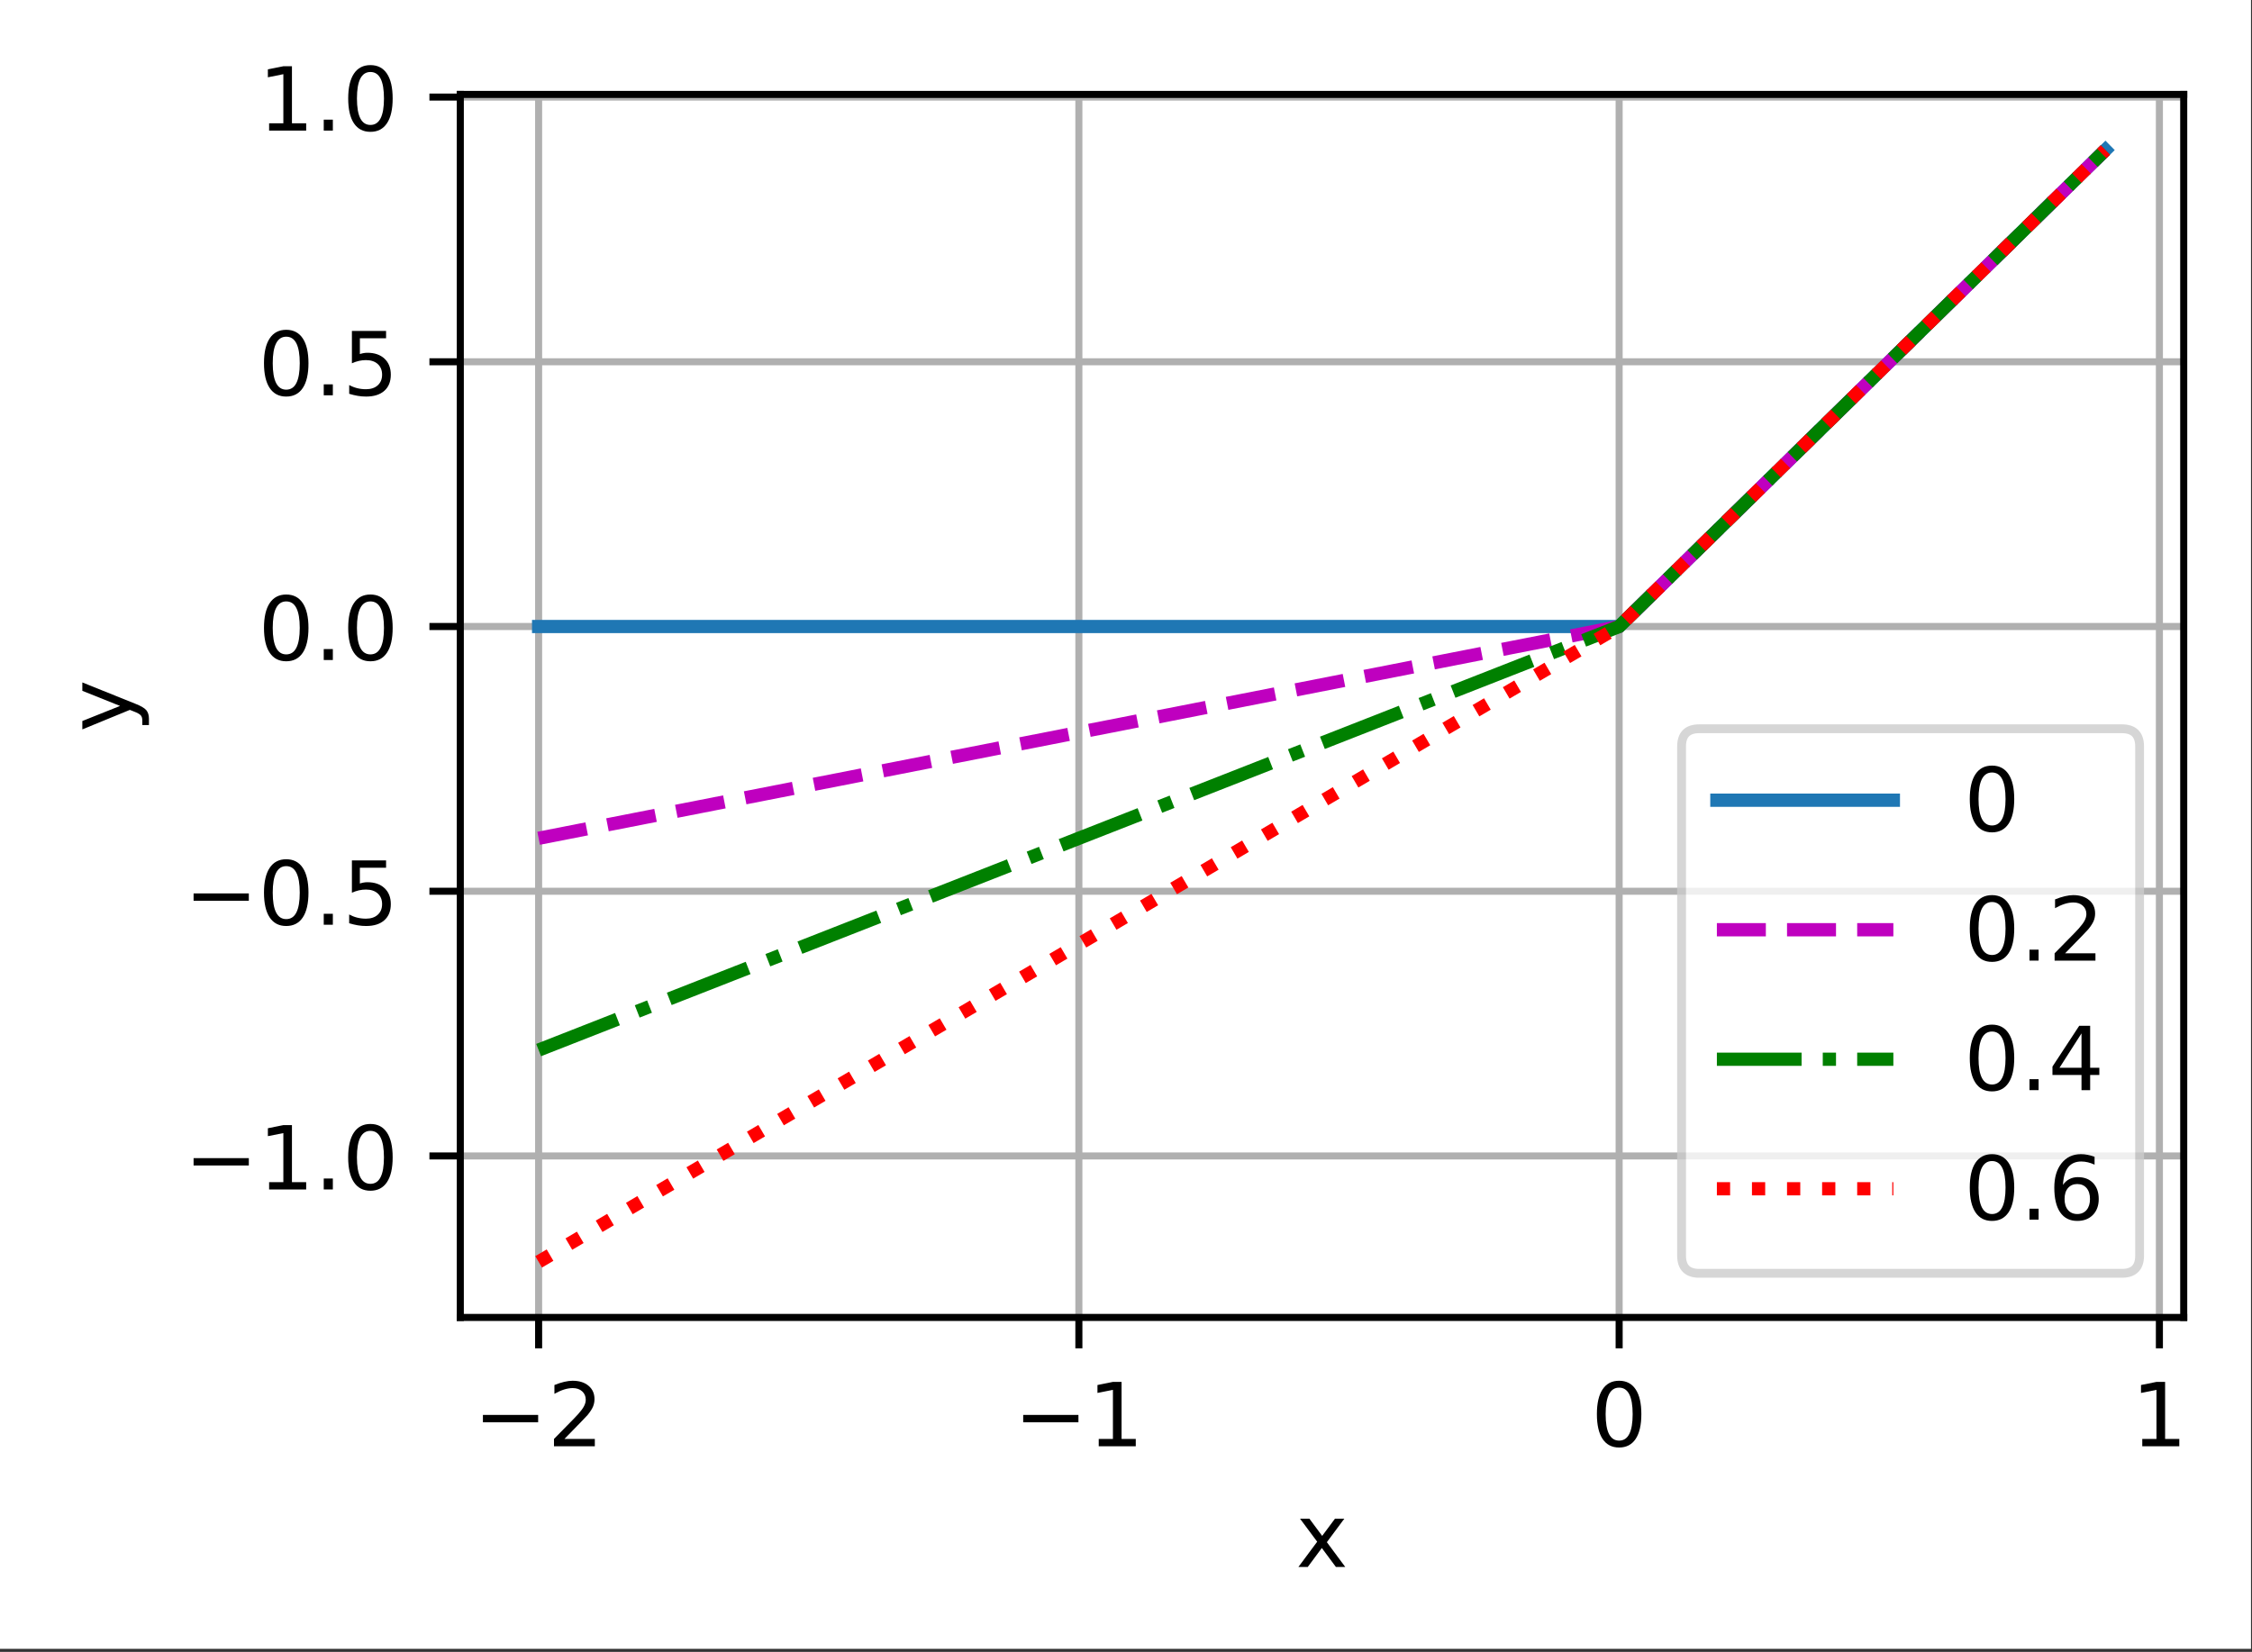 <?xml version="1.0" encoding="UTF-8"?>
<svg xmlns="http://www.w3.org/2000/svg" xmlns:xlink="http://www.w3.org/1999/xlink" width="319pt" height="234pt" viewBox="0 0 319 234" version="1.1">
<rect x="0" y="0" width="319" height="234" fill="#333333" stroke="none"/>
<defs>
<clipPath id="clip1">
  <path d="M 75 13.375 L 78 13.375 L 78 186.625 L 75 186.625 Z M 75 13.375 "/>
</clipPath>
<clipPath id="clip2">
  <path d="M 152 13.375 L 154 13.375 L 154 186.625 L 152 186.625 Z M 152 13.375 "/>
</clipPath>
<clipPath id="clip3">
  <path d="M 228 13.375 L 231 13.375 L 231 186.625 L 228 186.625 Z M 228 13.375 "/>
</clipPath>
<clipPath id="clip4">
  <path d="M 305 13.375 L 307 13.375 L 307 186.625 L 305 186.625 Z M 305 13.375 "/>
</clipPath>
<clipPath id="clip5">
  <path d="M 65.203 163 L 309.328 163 L 309.328 165 L 65.203 165 Z M 65.203 163 "/>
</clipPath>
<clipPath id="clip6">
  <path d="M 65.203 125 L 309.328 125 L 309.328 127 L 65.203 127 Z M 65.203 125 "/>
</clipPath>
<clipPath id="clip7">
  <path d="M 65.203 88 L 309.328 88 L 309.328 90 L 65.203 90 Z M 65.203 88 "/>
</clipPath>
<clipPath id="clip8">
  <path d="M 65.203 50 L 309.328 50 L 309.328 52 L 65.203 52 Z M 65.203 50 "/>
</clipPath>
<clipPath id="clip9">
  <path d="M 65.203 13.375 L 309.328 13.375 L 309.328 15 L 65.203 15 Z M 65.203 13.375 "/>
</clipPath>
<filter id="alpha" filterUnits="objectBoundingBox" x="0%" y="0%" width="100%" height="100%">
  <feColorMatrix type="matrix" in="SourceGraphic" values="0 0 0 0 1 0 0 0 0 1 0 0 0 0 1 0 0 0 1 0"/>
</filter>
<mask id="mask0">
  <g filter="url(#alpha)">
<rect x="0" y="0" width="319" height="234" style="fill:rgb(0%,0%,0%);fill-opacity:0.8;stroke:none;"/>
  </g>
</mask>
<clipPath id="clip10">
  <rect x="0" y="0" width="319" height="234"/>
</clipPath>
<g id="surface5" clip-path="url(#clip10)">
<path style="fill-rule:nonzero;fill:rgb(100%,100%,100%);fill-opacity:1;stroke-width:1;stroke-linecap:butt;stroke-linejoin:miter;stroke:rgb(80%,80%,80%);stroke-opacity:1;stroke-miterlimit:4;" d="M 192.559 144.3 L 240.463 144.3 C 241.794 144.3 242.463 143.631 242.463 142.3 L 242.463 84.588 C 242.463 83.253 241.794 82.588 240.463 82.588 L 192.559 82.588 C 191.225 82.588 190.559 83.253 190.559 84.588 L 190.559 142.3 C 190.559 143.631 191.225 144.3 192.559 144.3 Z M 192.559 144.3 " transform="matrix(1.25,0,0,1.25,0,0)"/>
</g>
</defs>
<g id="surface1">
<path style=" stroke:none;fill-rule:nonzero;fill:rgb(100%,100%,100%);fill-opacity:1;" d="M 0 233.57 L 318.859 233.57 L 318.859 0 L 0 0 Z M 0 233.57 "/>
<path style=" stroke:none;fill-rule:nonzero;fill:rgb(100%,100%,100%);fill-opacity:1;" d="M 65.203 186.625 L 309.328 186.625 L 309.328 13.375 L 65.203 13.375 Z M 65.203 186.625 "/>
<g clip-path="url(#clip1)" clip-rule="nonzero">
<path style="fill:none;stroke-width:0.8;stroke-linecap:square;stroke-linejoin:round;stroke:rgb(69.02%,69.02%,69.02%);stroke-opacity:1;stroke-miterlimit:4;" d="M 61.038 149.3 L 61.038 10.7 " transform="matrix(1.25,0,0,1.25,0,0)"/>
</g>
<path style="fill:none;stroke-width:0.8;stroke-linecap:butt;stroke-linejoin:round;stroke:rgb(0%,0%,0%);stroke-opacity:1;stroke-miterlimit:4;" d="M -0.001 0.001 L -0.001 3.501 " transform="matrix(1.25,0,0,1.25,76.298,186.624)"/>
<path style=" stroke:none;fill-rule:nonzero;fill:rgb(0%,0%,0%);fill-opacity:1;" d="M 68.406 200.434 L 76.23 200.434 L 76.23 201.473 L 68.406 201.473 Z M 68.406 200.434 "/>
<path style=" stroke:none;fill-rule:nonzero;fill:rgb(0%,0%,0%);fill-opacity:1;" d="M 79.957 203.836 L 84.258 203.836 L 84.258 204.871 L 78.473 204.871 L 78.473 203.836 C 78.941 203.352 79.578 202.699 80.387 201.887 C 81.195 201.07 81.703 200.543 81.91 200.305 C 82.305 199.863 82.578 199.488 82.734 199.18 C 82.895 198.875 82.973 198.57 82.973 198.273 C 82.973 197.789 82.801 197.395 82.461 197.09 C 82.121 196.785 81.68 196.633 81.133 196.633 C 80.746 196.633 80.34 196.699 79.91 196.832 C 79.48 196.969 79.023 197.172 78.535 197.445 L 78.535 196.199 C 79.031 196 79.492 195.848 79.926 195.746 C 80.355 195.645 80.754 195.594 81.109 195.594 C 82.055 195.594 82.809 195.832 83.367 196.305 C 83.93 196.773 84.211 197.406 84.211 198.195 C 84.211 198.57 84.141 198.926 84 199.262 C 83.859 199.594 83.605 199.992 83.234 200.445 C 83.133 200.566 82.809 200.906 82.262 201.469 C 81.719 202.035 80.949 202.82 79.957 203.836 Z M 79.957 203.836 "/>
<g clip-path="url(#clip2)" clip-rule="nonzero">
<path style="fill:none;stroke-width:0.8;stroke-linecap:square;stroke-linejoin:round;stroke:rgb(69.02%,69.02%,69.02%);stroke-opacity:1;stroke-miterlimit:4;" d="M 122.259 149.3 L 122.259 10.7 " transform="matrix(1.25,0,0,1.25,0,0)"/>
</g>
<path style="fill:none;stroke-width:0.8;stroke-linecap:butt;stroke-linejoin:round;stroke:rgb(0%,0%,0%);stroke-opacity:1;stroke-miterlimit:4;" d="M -0.001 0.001 L -0.001 3.501 " transform="matrix(1.25,0,0,1.25,152.826,186.624)"/>
<path style=" stroke:none;fill-rule:nonzero;fill:rgb(0%,0%,0%);fill-opacity:1;" d="M 144.938 200.434 L 152.762 200.434 L 152.762 201.473 L 144.938 201.473 Z M 144.938 200.434 "/>
<path style=" stroke:none;fill-rule:nonzero;fill:rgb(0%,0%,0%);fill-opacity:1;" d="M 155.637 203.836 L 157.648 203.836 L 157.648 196.883 L 155.457 197.32 L 155.457 196.199 L 157.637 195.758 L 158.871 195.758 L 158.871 203.836 L 160.883 203.836 L 160.883 204.871 L 155.637 204.871 Z M 155.637 203.836 "/>
<g clip-path="url(#clip3)" clip-rule="nonzero">
<path style="fill:none;stroke-width:0.8;stroke-linecap:square;stroke-linejoin:round;stroke:rgb(69.02%,69.02%,69.02%);stroke-opacity:1;stroke-miterlimit:4;" d="M 183.484 149.3 L 183.484 10.7 " transform="matrix(1.25,0,0,1.25,0,0)"/>
</g>
<path style="fill:none;stroke-width:0.8;stroke-linecap:butt;stroke-linejoin:round;stroke:rgb(0%,0%,0%);stroke-opacity:1;stroke-miterlimit:4;" d="M 0.001 0.001 L 0.001 3.501 " transform="matrix(1.25,0,0,1.25,229.354,186.624)"/>
<path style=" stroke:none;fill-rule:nonzero;fill:rgb(0%,0%,0%);fill-opacity:1;" d="M 229.352 196.57 C 228.715 196.57 228.238 196.883 227.918 197.508 C 227.602 198.133 227.441 199.07 227.441 200.324 C 227.441 201.574 227.602 202.512 227.918 203.137 C 228.238 203.762 228.715 204.074 229.352 204.074 C 229.988 204.074 230.469 203.762 230.789 203.137 C 231.109 202.512 231.27 201.574 231.27 200.324 C 231.27 199.07 231.109 198.133 230.789 197.508 C 230.469 196.883 229.988 196.57 229.352 196.57 Z M 229.352 195.594 C 230.371 195.594 231.152 196 231.691 196.809 C 232.23 197.613 232.5 198.789 232.5 200.324 C 232.5 201.859 232.23 203.031 231.691 203.84 C 231.152 204.645 230.371 205.051 229.352 205.051 C 228.328 205.051 227.551 204.645 227.012 203.84 C 226.473 203.031 226.203 201.859 226.203 200.324 C 226.203 198.789 226.473 197.613 227.012 196.809 C 227.551 196 228.328 195.594 229.352 195.594 Z M 229.352 195.594 "/>
<g clip-path="url(#clip4)" clip-rule="nonzero">
<path style="fill:none;stroke-width:0.8;stroke-linecap:square;stroke-linejoin:round;stroke:rgb(69.02%,69.02%,69.02%);stroke-opacity:1;stroke-miterlimit:4;" d="M 244.706 149.3 L 244.706 10.7 " transform="matrix(1.25,0,0,1.25,0,0)"/>
</g>
<path style="fill:none;stroke-width:0.8;stroke-linecap:butt;stroke-linejoin:round;stroke:rgb(0%,0%,0%);stroke-opacity:1;stroke-miterlimit:4;" d="M 0 0.001 L 0 3.501 " transform="matrix(1.25,0,0,1.25,305.882,186.624)"/>
<path style=" stroke:none;fill-rule:nonzero;fill:rgb(0%,0%,0%);fill-opacity:1;" d="M 303.457 203.836 L 305.469 203.836 L 305.469 196.883 L 303.277 197.32 L 303.277 196.199 L 305.457 195.758 L 306.691 195.758 L 306.691 203.836 L 308.703 203.836 L 308.703 204.871 L 303.457 204.871 Z M 303.457 203.836 "/>
<path style=" stroke:none;fill-rule:nonzero;fill:rgb(0%,0%,0%);fill-opacity:1;" d="M 190.426 215.133 L 187.953 218.461 L 190.555 221.969 L 189.23 221.969 L 187.238 219.285 L 185.25 221.969 L 183.926 221.969 L 186.582 218.395 L 184.152 215.133 L 185.477 215.133 L 187.289 217.57 L 189.102 215.133 Z M 190.426 215.133 "/>
<g clip-path="url(#clip5)" clip-rule="nonzero">
<path style="fill:none;stroke-width:0.8;stroke-linecap:square;stroke-linejoin:round;stroke:rgb(69.02%,69.02%,69.02%);stroke-opacity:1;stroke-miterlimit:4;" d="M 52.163 131 L 247.463 131 " transform="matrix(1.25,0,0,1.25,0,0)"/>
</g>
<path style="fill:none;stroke-width:0.8;stroke-linecap:butt;stroke-linejoin:round;stroke:rgb(0%,0%,0%);stroke-opacity:1;stroke-miterlimit:4;" d="M 0.002 0.001 L -3.498 0.001 " transform="matrix(1.25,0,0,1.25,65.201,163.749)"/>
<path style=" stroke:none;fill-rule:nonzero;fill:rgb(0%,0%,0%);fill-opacity:1;" d="M 27.422 164.059 L 35.246 164.059 L 35.246 165.098 L 27.422 165.098 Z M 27.422 164.059 "/>
<path style=" stroke:none;fill-rule:nonzero;fill:rgb(0%,0%,0%);fill-opacity:1;" d="M 38.121 167.461 L 40.137 167.461 L 40.137 160.508 L 37.945 160.945 L 37.945 159.824 L 40.125 159.383 L 41.355 159.383 L 41.355 167.461 L 43.371 167.461 L 43.371 168.496 L 38.121 168.496 Z M 38.121 167.461 "/>
<path style=" stroke:none;fill-rule:nonzero;fill:rgb(0%,0%,0%);fill-opacity:1;" d="M 45.859 166.945 L 47.148 166.945 L 47.148 168.496 L 45.859 168.496 Z M 45.859 166.945 "/>
<path style=" stroke:none;fill-rule:nonzero;fill:rgb(0%,0%,0%);fill-opacity:1;" d="M 52.469 160.195 C 51.836 160.195 51.359 160.508 51.039 161.133 C 50.719 161.758 50.559 162.695 50.559 163.949 C 50.559 165.199 50.719 166.137 51.039 166.762 C 51.359 167.387 51.836 167.699 52.469 167.699 C 53.109 167.699 53.59 167.387 53.906 166.762 C 54.227 166.137 54.387 165.199 54.387 163.949 C 54.387 162.695 54.227 161.758 53.906 161.133 C 53.59 160.508 53.109 160.195 52.469 160.195 Z M 52.469 159.219 C 53.492 159.219 54.273 159.625 54.812 160.434 C 55.352 161.242 55.621 162.414 55.621 163.949 C 55.621 165.484 55.352 166.656 54.812 167.465 C 54.273 168.273 53.492 168.676 52.469 168.676 C 51.449 168.676 50.668 168.273 50.129 167.465 C 49.59 166.656 49.32 165.484 49.32 163.949 C 49.32 162.414 49.59 161.242 50.129 160.434 C 50.668 159.625 51.449 159.219 52.469 159.219 Z M 52.469 159.219 "/>
<g clip-path="url(#clip6)" clip-rule="nonzero">
<path style="fill:none;stroke-width:0.8;stroke-linecap:square;stroke-linejoin:round;stroke:rgb(69.02%,69.02%,69.02%);stroke-opacity:1;stroke-miterlimit:4;" d="M 52.163 101 L 247.463 101 " transform="matrix(1.25,0,0,1.25,0,0)"/>
</g>
<path style="fill:none;stroke-width:0.8;stroke-linecap:butt;stroke-linejoin:round;stroke:rgb(0%,0%,0%);stroke-opacity:1;stroke-miterlimit:4;" d="M 0.002 0.001 L -3.498 0.001 " transform="matrix(1.25,0,0,1.25,65.201,126.249)"/>
<path style=" stroke:none;fill-rule:nonzero;fill:rgb(0%,0%,0%);fill-opacity:1;" d="M 27.422 126.559 L 35.246 126.559 L 35.246 127.598 L 27.422 127.598 Z M 27.422 126.559 "/>
<path style=" stroke:none;fill-rule:nonzero;fill:rgb(0%,0%,0%);fill-opacity:1;" d="M 40.543 122.695 C 39.91 122.695 39.434 123.008 39.113 123.633 C 38.793 124.258 38.633 125.195 38.633 126.449 C 38.633 127.699 38.793 128.637 39.113 129.262 C 39.434 129.887 39.91 130.199 40.543 130.199 C 41.184 130.199 41.664 129.887 41.98 129.262 C 42.301 128.637 42.461 127.699 42.461 126.449 C 42.461 125.195 42.301 124.258 41.98 123.633 C 41.664 123.008 41.184 122.695 40.543 122.695 Z M 40.543 121.719 C 41.566 121.719 42.348 122.125 42.887 122.934 C 43.426 123.742 43.695 124.914 43.695 126.449 C 43.695 127.984 43.426 129.156 42.887 129.965 C 42.348 130.773 41.566 131.176 40.543 131.176 C 39.523 131.176 38.742 130.773 38.203 129.965 C 37.664 129.156 37.395 127.984 37.395 126.449 C 37.395 124.914 37.664 123.742 38.203 122.934 C 38.742 122.125 39.523 121.719 40.543 121.719 Z M 40.543 121.719 "/>
<path style=" stroke:none;fill-rule:nonzero;fill:rgb(0%,0%,0%);fill-opacity:1;" d="M 45.859 129.445 L 47.148 129.445 L 47.148 130.996 L 45.859 130.996 Z M 45.859 129.445 "/>
<path style=" stroke:none;fill-rule:nonzero;fill:rgb(0%,0%,0%);fill-opacity:1;" d="M 49.848 121.883 L 54.688 121.883 L 54.688 122.922 L 50.977 122.922 L 50.977 125.156 C 51.156 125.094 51.332 125.051 51.512 125.02 C 51.691 124.988 51.871 124.973 52.051 124.973 C 53.066 124.973 53.871 125.254 54.465 125.809 C 55.062 126.367 55.359 127.121 55.359 128.074 C 55.359 129.055 55.055 129.816 54.441 130.359 C 53.832 130.902 52.973 131.176 51.859 131.176 C 51.477 131.176 51.09 131.145 50.691 131.078 C 50.297 131.012 49.887 130.914 49.461 130.785 L 49.461 129.543 C 49.828 129.742 50.207 129.891 50.598 129.988 C 50.988 130.086 51.402 130.137 51.836 130.137 C 52.539 130.137 53.098 129.953 53.508 129.582 C 53.918 129.211 54.125 128.711 54.125 128.074 C 54.125 127.441 53.918 126.938 53.508 126.566 C 53.098 126.195 52.539 126.012 51.836 126.012 C 51.508 126.012 51.176 126.047 50.848 126.121 C 50.523 126.195 50.188 126.309 49.848 126.461 Z M 49.848 121.883 "/>
<g clip-path="url(#clip7)" clip-rule="nonzero">
<path style="fill:none;stroke-width:0.8;stroke-linecap:square;stroke-linejoin:round;stroke:rgb(69.02%,69.02%,69.02%);stroke-opacity:1;stroke-miterlimit:4;" d="M 52.163 71 L 247.463 71 " transform="matrix(1.25,0,0,1.25,0,0)"/>
</g>
<path style="fill:none;stroke-width:0.8;stroke-linecap:butt;stroke-linejoin:round;stroke:rgb(0%,0%,0%);stroke-opacity:1;stroke-miterlimit:4;" d="M 0.002 0.001 L -3.498 0.001 " transform="matrix(1.25,0,0,1.25,65.201,88.749)"/>
<path style=" stroke:none;fill-rule:nonzero;fill:rgb(0%,0%,0%);fill-opacity:1;" d="M 40.543 85.195 C 39.91 85.195 39.434 85.508 39.113 86.133 C 38.793 86.758 38.633 87.695 38.633 88.949 C 38.633 90.199 38.793 91.137 39.113 91.762 C 39.434 92.387 39.91 92.699 40.543 92.699 C 41.184 92.699 41.664 92.387 41.98 91.762 C 42.301 91.137 42.461 90.199 42.461 88.949 C 42.461 87.695 42.301 86.758 41.98 86.133 C 41.664 85.508 41.184 85.195 40.543 85.195 Z M 40.543 84.219 C 41.566 84.219 42.348 84.625 42.887 85.434 C 43.426 86.242 43.695 87.414 43.695 88.949 C 43.695 90.484 43.426 91.656 42.887 92.465 C 42.348 93.273 41.566 93.676 40.543 93.676 C 39.523 93.676 38.742 93.273 38.203 92.465 C 37.664 91.656 37.395 90.484 37.395 88.949 C 37.395 87.414 37.664 86.242 38.203 85.434 C 38.742 84.625 39.523 84.219 40.543 84.219 Z M 40.543 84.219 "/>
<path style=" stroke:none;fill-rule:nonzero;fill:rgb(0%,0%,0%);fill-opacity:1;" d="M 45.859 91.945 L 47.148 91.945 L 47.148 93.496 L 45.859 93.496 Z M 45.859 91.945 "/>
<path style=" stroke:none;fill-rule:nonzero;fill:rgb(0%,0%,0%);fill-opacity:1;" d="M 52.473 85.195 C 51.836 85.195 51.359 85.508 51.039 86.133 C 50.719 86.758 50.562 87.695 50.562 88.949 C 50.562 90.199 50.719 91.137 51.039 91.762 C 51.359 92.387 51.836 92.699 52.473 92.699 C 53.109 92.699 53.59 92.387 53.91 91.762 C 54.23 91.137 54.391 90.199 54.391 88.949 C 54.391 87.695 54.23 86.758 53.91 86.133 C 53.59 85.508 53.109 85.195 52.473 85.195 Z M 52.473 84.219 C 53.492 84.219 54.273 84.625 54.812 85.434 C 55.352 86.242 55.621 87.414 55.621 88.949 C 55.621 90.484 55.352 91.656 54.812 92.465 C 54.273 93.273 53.492 93.676 52.473 93.676 C 51.449 93.676 50.672 93.273 50.133 92.465 C 49.594 91.656 49.324 90.484 49.324 88.949 C 49.324 87.414 49.594 86.242 50.133 85.434 C 50.672 84.625 51.449 84.219 52.473 84.219 Z M 52.473 84.219 "/>
<g clip-path="url(#clip8)" clip-rule="nonzero">
<path style="fill:none;stroke-width:0.8;stroke-linecap:square;stroke-linejoin:round;stroke:rgb(69.02%,69.02%,69.02%);stroke-opacity:1;stroke-miterlimit:4;" d="M 52.163 41 L 247.463 41 " transform="matrix(1.25,0,0,1.25,0,0)"/>
</g>
<path style="fill:none;stroke-width:0.8;stroke-linecap:butt;stroke-linejoin:round;stroke:rgb(0%,0%,0%);stroke-opacity:1;stroke-miterlimit:4;" d="M 0.002 0.001 L -3.498 0.001 " transform="matrix(1.25,0,0,1.25,65.201,51.249)"/>
<path style=" stroke:none;fill-rule:nonzero;fill:rgb(0%,0%,0%);fill-opacity:1;" d="M 40.543 47.695 C 39.91 47.695 39.434 48.008 39.113 48.633 C 38.793 49.258 38.633 50.195 38.633 51.449 C 38.633 52.699 38.793 53.637 39.113 54.262 C 39.434 54.887 39.91 55.199 40.543 55.199 C 41.184 55.199 41.664 54.887 41.98 54.262 C 42.301 53.637 42.461 52.699 42.461 51.449 C 42.461 50.195 42.301 49.258 41.98 48.633 C 41.664 48.008 41.184 47.695 40.543 47.695 Z M 40.543 46.719 C 41.566 46.719 42.348 47.125 42.887 47.934 C 43.426 48.742 43.695 49.914 43.695 51.449 C 43.695 52.984 43.426 54.156 42.887 54.965 C 42.348 55.773 41.566 56.176 40.543 56.176 C 39.523 56.176 38.742 55.773 38.203 54.965 C 37.664 54.156 37.395 52.984 37.395 51.449 C 37.395 49.914 37.664 48.742 38.203 47.934 C 38.742 47.125 39.523 46.719 40.543 46.719 Z M 40.543 46.719 "/>
<path style=" stroke:none;fill-rule:nonzero;fill:rgb(0%,0%,0%);fill-opacity:1;" d="M 45.859 54.445 L 47.148 54.445 L 47.148 55.996 L 45.859 55.996 Z M 45.859 54.445 "/>
<path style=" stroke:none;fill-rule:nonzero;fill:rgb(0%,0%,0%);fill-opacity:1;" d="M 49.848 46.883 L 54.688 46.883 L 54.688 47.922 L 50.977 47.922 L 50.977 50.156 C 51.156 50.094 51.332 50.051 51.512 50.02 C 51.691 49.988 51.871 49.973 52.051 49.973 C 53.066 49.973 53.875 50.254 54.469 50.809 C 55.062 51.367 55.359 52.121 55.359 53.074 C 55.359 54.055 55.055 54.816 54.445 55.359 C 53.832 55.902 52.973 56.176 51.863 56.176 C 51.48 56.176 51.09 56.145 50.691 56.078 C 50.297 56.012 49.887 55.914 49.465 55.785 L 49.465 54.543 C 49.828 54.742 50.207 54.891 50.598 54.988 C 50.988 55.086 51.402 55.137 51.836 55.137 C 52.539 55.137 53.098 54.953 53.508 54.582 C 53.918 54.211 54.125 53.711 54.125 53.074 C 54.125 52.441 53.918 51.938 53.508 51.566 C 53.098 51.195 52.539 51.012 51.836 51.012 C 51.508 51.012 51.18 51.047 50.852 51.121 C 50.523 51.195 50.188 51.309 49.848 51.461 Z M 49.848 46.883 "/>
<g clip-path="url(#clip9)" clip-rule="nonzero">
<path style="fill:none;stroke-width:0.8;stroke-linecap:square;stroke-linejoin:round;stroke:rgb(69.02%,69.02%,69.02%);stroke-opacity:1;stroke-miterlimit:4;" d="M 52.163 11 L 247.463 11 " transform="matrix(1.25,0,0,1.25,0,0)"/>
</g>
<path style="fill:none;stroke-width:0.8;stroke-linecap:butt;stroke-linejoin:round;stroke:rgb(0%,0%,0%);stroke-opacity:1;stroke-miterlimit:4;" d="M 0.002 0.001 L -3.498 0.001 " transform="matrix(1.25,0,0,1.25,65.201,13.749)"/>
<path style=" stroke:none;fill-rule:nonzero;fill:rgb(0%,0%,0%);fill-opacity:1;" d="M 38.121 17.461 L 40.137 17.461 L 40.137 10.508 L 37.945 10.949 L 37.945 9.824 L 40.125 9.387 L 41.355 9.387 L 41.355 17.461 L 43.371 17.461 L 43.371 18.5 L 38.121 18.5 Z M 38.121 17.461 "/>
<path style=" stroke:none;fill-rule:nonzero;fill:rgb(0%,0%,0%);fill-opacity:1;" d="M 45.859 16.949 L 47.148 16.949 L 47.148 18.5 L 45.859 18.5 Z M 45.859 16.949 "/>
<path style=" stroke:none;fill-rule:nonzero;fill:rgb(0%,0%,0%);fill-opacity:1;" d="M 52.473 10.199 C 51.836 10.199 51.359 10.512 51.039 11.137 C 50.719 11.758 50.562 12.699 50.562 13.953 C 50.562 15.199 50.719 16.137 51.039 16.762 C 51.359 17.387 51.836 17.699 52.473 17.699 C 53.109 17.699 53.59 17.387 53.91 16.762 C 54.23 16.137 54.391 15.199 54.391 13.953 C 54.391 12.699 54.23 11.758 53.91 11.137 C 53.59 10.512 53.109 10.199 52.473 10.199 Z M 52.473 9.223 C 53.492 9.223 54.273 9.625 54.812 10.434 C 55.352 11.242 55.621 12.414 55.621 13.953 C 55.621 15.484 55.352 16.656 54.812 17.465 C 54.273 18.273 53.492 18.676 52.473 18.676 C 51.449 18.676 50.672 18.273 50.133 17.465 C 49.594 16.656 49.324 15.484 49.324 13.953 C 49.324 12.414 49.594 11.242 50.133 10.434 C 50.672 9.625 51.449 9.223 52.473 9.223 Z M 52.473 9.223 "/>
<path style=" stroke:none;fill-rule:nonzero;fill:rgb(0%,0%,0%);fill-opacity:1;" d="M 19.133 99.676 C 19.945 99.992 20.477 100.301 20.727 100.605 C 20.973 100.906 21.098 101.309 21.098 101.812 L 21.098 102.711 L 20.16 102.711 L 20.16 102.051 C 20.16 101.742 20.086 101.5 19.938 101.332 C 19.793 101.16 19.445 100.969 18.902 100.762 L 18.391 100.562 L 11.664 103.324 L 11.664 102.137 L 17.008 100 L 11.664 97.863 L 11.664 96.672 Z M 19.133 99.676 "/>
<path style="fill:none;stroke-width:1.5;stroke-linecap:square;stroke-linejoin:round;stroke:rgb(12.157%,46.667%,70.588%);stroke-opacity:1;stroke-miterlimit:4;" d="M 61.038 71 L 183.484 71 L 220.216 35 L 226.341 29 L 238.584 17 " transform="matrix(1.25,0,0,1.25,0,0)"/>
<path style="fill:none;stroke-width:1.5;stroke-linecap:butt;stroke-linejoin:round;stroke:rgb(74.902%,0%,74.902%);stroke-opacity:1;stroke-dasharray:5.55,2.4;stroke-miterlimit:4;" d="M 61.038 95 L 73.281 92.6 L 79.406 91.4 L 122.259 83 L 128.384 81.8 L 171.238 73.4 L 177.363 72.2 L 183.484 71 L 220.216 35 L 226.341 29 L 238.584 17 " transform="matrix(1.25,0,0,1.25,0,0)"/>
<path style="fill:none;stroke-width:1.5;stroke-linecap:butt;stroke-linejoin:round;stroke:rgb(0%,50.196%,0%);stroke-opacity:1;stroke-dasharray:9.6,2.4,1.5,2.4;stroke-miterlimit:4;" d="M 61.038 119 L 73.281 114.2 L 79.406 111.8 L 122.259 95 L 128.384 92.6 L 171.238 75.8 L 177.363 73.4 L 183.484 71 L 220.216 35 L 226.341 29 L 238.584 17 " transform="matrix(1.25,0,0,1.25,0,0)"/>
<path style="fill:none;stroke-width:1.5;stroke-linecap:butt;stroke-linejoin:round;stroke:rgb(100%,0%,0%);stroke-opacity:1;stroke-dasharray:1.5,2.475;stroke-miterlimit:4;" d="M 61.038 143 L 73.281 135.8 L 79.406 132.2 L 122.259 107 L 128.384 103.4 L 171.238 78.2 L 177.363 74.6 L 183.484 71 L 220.216 35 L 226.341 29 L 238.584 17 " transform="matrix(1.25,0,0,1.25,0,0)"/>
<path style="fill:none;stroke-width:0.8;stroke-linecap:square;stroke-linejoin:miter;stroke:rgb(0%,0%,0%);stroke-opacity:1;stroke-miterlimit:4;" d="M 52.163 149.3 L 52.163 10.7 " transform="matrix(1.25,0,0,1.25,0,0)"/>
<path style="fill:none;stroke-width:0.8;stroke-linecap:square;stroke-linejoin:miter;stroke:rgb(0%,0%,0%);stroke-opacity:1;stroke-miterlimit:4;" d="M 247.463 149.3 L 247.463 10.7 " transform="matrix(1.25,0,0,1.25,0,0)"/>
<path style="fill:none;stroke-width:0.8;stroke-linecap:square;stroke-linejoin:miter;stroke:rgb(0%,0%,0%);stroke-opacity:1;stroke-miterlimit:4;" d="M 52.159 149.3 L 247.463 149.3 " transform="matrix(1.25,0,0,1.25,0,0)"/>
<path style="fill:none;stroke-width:0.8;stroke-linecap:square;stroke-linejoin:miter;stroke:rgb(0%,0%,0%);stroke-opacity:1;stroke-miterlimit:4;" d="M 52.159 10.7 L 247.463 10.7 " transform="matrix(1.25,0,0,1.25,0,0)"/>
<use xlink:href="#surface5" mask="url(#mask0)"/>
<path style="fill:none;stroke-width:1.5;stroke-linecap:square;stroke-linejoin:round;stroke:rgb(12.157%,46.667%,70.588%);stroke-opacity:1;stroke-miterlimit:4;" d="M 194.559 90.684 L 214.559 90.684 " transform="matrix(1.25,0,0,1.25,0,0)"/>
<path style=" stroke:none;fill-rule:nonzero;fill:rgb(0%,0%,0%);fill-opacity:1;" d="M 282.172 109.43 C 281.535 109.43 281.059 109.742 280.738 110.367 C 280.418 110.992 280.262 111.93 280.262 113.184 C 280.262 114.434 280.418 115.371 280.738 115.996 C 281.059 116.621 281.535 116.934 282.172 116.934 C 282.809 116.934 283.289 116.621 283.609 115.996 C 283.93 115.371 284.09 114.434 284.09 113.184 C 284.09 111.93 283.93 110.992 283.609 110.367 C 283.289 109.742 282.809 109.43 282.172 109.43 Z M 282.172 108.453 C 283.191 108.453 283.973 108.859 284.512 109.668 C 285.051 110.473 285.32 111.648 285.32 113.184 C 285.32 114.719 285.051 115.891 284.512 116.699 C 283.973 117.504 283.191 117.91 282.172 117.91 C 281.148 117.91 280.371 117.504 279.832 116.699 C 279.293 115.891 279.023 114.719 279.023 113.184 C 279.023 111.648 279.293 110.473 279.832 109.668 C 280.371 108.859 281.148 108.453 282.172 108.453 Z M 282.172 108.453 "/>
<path style="fill:none;stroke-width:1.5;stroke-linecap:butt;stroke-linejoin:round;stroke:rgb(74.902%,0%,74.902%);stroke-opacity:1;stroke-dasharray:5.55,2.4;stroke-miterlimit:4;" d="M 194.559 105.362 L 214.559 105.362 " transform="matrix(1.25,0,0,1.25,0,0)"/>
<path style=" stroke:none;fill-rule:nonzero;fill:rgb(0%,0%,0%);fill-opacity:1;" d="M 282.172 127.777 C 281.535 127.777 281.059 128.09 280.738 128.715 C 280.418 129.34 280.262 130.277 280.262 131.531 C 280.262 132.781 280.418 133.719 280.738 134.344 C 281.059 134.969 281.535 135.281 282.172 135.281 C 282.809 135.281 283.289 134.969 283.609 134.344 C 283.93 133.719 284.09 132.781 284.09 131.531 C 284.09 130.277 283.93 129.34 283.609 128.715 C 283.289 128.09 282.809 127.777 282.172 127.777 Z M 282.172 126.801 C 283.191 126.801 283.973 127.207 284.512 128.016 C 285.051 128.82 285.32 129.996 285.32 131.531 C 285.32 133.066 285.051 134.238 284.512 135.047 C 283.973 135.852 283.191 136.258 282.172 136.258 C 281.148 136.258 280.371 135.852 279.832 135.047 C 279.293 134.238 279.023 133.066 279.023 131.531 C 279.023 129.996 279.293 128.82 279.832 128.016 C 280.371 127.207 281.148 126.801 282.172 126.801 Z M 282.172 126.801 "/>
<path style=" stroke:none;fill-rule:nonzero;fill:rgb(0%,0%,0%);fill-opacity:1;" d="M 287.484 134.527 L 288.773 134.527 L 288.773 136.078 L 287.484 136.078 Z M 287.484 134.527 "/>
<path style=" stroke:none;fill-rule:nonzero;fill:rgb(0%,0%,0%);fill-opacity:1;" d="M 292.523 135.043 L 296.824 135.043 L 296.824 136.078 L 291.039 136.078 L 291.039 135.043 C 291.508 134.559 292.145 133.906 292.953 133.094 C 293.762 132.277 294.27 131.75 294.477 131.512 C 294.871 131.07 295.145 130.695 295.301 130.387 C 295.457 130.082 295.539 129.777 295.539 129.48 C 295.539 128.996 295.367 128.602 295.027 128.297 C 294.688 127.992 294.246 127.84 293.699 127.84 C 293.312 127.84 292.906 127.906 292.477 128.039 C 292.047 128.176 291.59 128.379 291.102 128.652 L 291.102 127.406 C 291.598 127.207 292.059 127.055 292.492 126.953 C 292.922 126.852 293.316 126.801 293.676 126.801 C 294.621 126.801 295.371 127.039 295.934 127.512 C 296.496 127.98 296.777 128.613 296.777 129.402 C 296.777 129.777 296.707 130.133 296.566 130.469 C 296.426 130.801 296.172 131.199 295.801 131.652 C 295.699 131.773 295.375 132.113 294.828 132.676 C 294.285 133.242 293.516 134.027 292.523 135.043 Z M 292.523 135.043 "/>
<path style="fill:none;stroke-width:1.5;stroke-linecap:butt;stroke-linejoin:round;stroke:rgb(0%,50.196%,0%);stroke-opacity:1;stroke-dasharray:9.6,2.4,1.5,2.4;stroke-miterlimit:4;" d="M 194.559 120.041 L 214.559 120.041 " transform="matrix(1.25,0,0,1.25,0,0)"/>
<path style=" stroke:none;fill-rule:nonzero;fill:rgb(0%,0%,0%);fill-opacity:1;" d="M 282.172 146.125 C 281.535 146.125 281.059 146.438 280.738 147.062 C 280.418 147.688 280.262 148.625 280.262 149.879 C 280.262 151.129 280.418 152.066 280.738 152.691 C 281.059 153.316 281.535 153.629 282.172 153.629 C 282.809 153.629 283.289 153.316 283.609 152.691 C 283.93 152.066 284.09 151.129 284.09 149.879 C 284.09 148.625 283.93 147.688 283.609 147.062 C 283.289 146.438 282.809 146.125 282.172 146.125 Z M 282.172 145.148 C 283.191 145.148 283.973 145.555 284.512 146.363 C 285.051 147.168 285.32 148.344 285.32 149.879 C 285.32 151.414 285.051 152.586 284.512 153.395 C 283.973 154.199 283.191 154.605 282.172 154.605 C 281.148 154.605 280.371 154.199 279.832 153.395 C 279.293 152.586 279.023 151.414 279.023 149.879 C 279.023 148.344 279.293 147.168 279.832 146.363 C 280.371 145.555 281.148 145.148 282.172 145.148 Z M 282.172 145.148 "/>
<path style=" stroke:none;fill-rule:nonzero;fill:rgb(0%,0%,0%);fill-opacity:1;" d="M 287.484 152.875 L 288.773 152.875 L 288.773 154.426 L 287.484 154.426 Z M 287.484 152.875 "/>
<path style=" stroke:none;fill-rule:nonzero;fill:rgb(0%,0%,0%);fill-opacity:1;" d="M 294.848 146.387 L 291.734 151.254 L 294.848 151.254 Z M 294.523 145.312 L 296.074 145.312 L 296.074 151.254 L 297.375 151.254 L 297.375 152.277 L 296.074 152.277 L 296.074 154.426 L 294.848 154.426 L 294.848 152.277 L 290.734 152.277 L 290.734 151.09 Z M 294.523 145.312 "/>
<path style="fill:none;stroke-width:1.5;stroke-linecap:butt;stroke-linejoin:round;stroke:rgb(100%,0%,0%);stroke-opacity:1;stroke-dasharray:1.5,2.475;stroke-miterlimit:4;" d="M 194.559 134.719 L 214.559 134.719 " transform="matrix(1.25,0,0,1.25,0,0)"/>
<path style=" stroke:none;fill-rule:nonzero;fill:rgb(0%,0%,0%);fill-opacity:1;" d="M 282.172 164.473 C 281.535 164.473 281.059 164.785 280.738 165.41 C 280.418 166.035 280.262 166.973 280.262 168.227 C 280.262 169.477 280.418 170.414 280.738 171.039 C 281.059 171.664 281.535 171.977 282.172 171.977 C 282.809 171.977 283.289 171.664 283.609 171.039 C 283.93 170.414 284.09 169.477 284.09 168.227 C 284.09 166.973 283.93 166.035 283.609 165.41 C 283.289 164.785 282.809 164.473 282.172 164.473 Z M 282.172 163.496 C 283.191 163.496 283.973 163.902 284.512 164.711 C 285.051 165.516 285.32 166.691 285.32 168.227 C 285.32 169.762 285.051 170.934 284.512 171.742 C 283.973 172.547 283.191 172.953 282.172 172.953 C 281.148 172.953 280.371 172.547 279.832 171.742 C 279.293 170.934 279.023 169.762 279.023 168.227 C 279.023 166.691 279.293 165.516 279.832 164.711 C 280.371 163.902 281.148 163.496 282.172 163.496 Z M 282.172 163.496 "/>
<path style=" stroke:none;fill-rule:nonzero;fill:rgb(0%,0%,0%);fill-opacity:1;" d="M 287.484 171.223 L 288.773 171.223 L 288.773 172.773 L 287.484 172.773 Z M 287.484 171.223 "/>
<path style=" stroke:none;fill-rule:nonzero;fill:rgb(0%,0%,0%);fill-opacity:1;" d="M 294.25 167.727 C 293.695 167.727 293.258 167.918 292.934 168.297 C 292.609 168.672 292.449 169.191 292.449 169.852 C 292.449 170.504 292.609 171.023 292.934 171.406 C 293.258 171.785 293.695 171.977 294.25 171.977 C 294.805 171.977 295.242 171.785 295.566 171.406 C 295.887 171.023 296.051 170.504 296.051 169.852 C 296.051 169.191 295.887 168.672 295.566 168.297 C 295.242 167.918 294.805 167.727 294.25 167.727 Z M 296.699 163.863 L 296.699 164.984 C 296.387 164.84 296.074 164.727 295.762 164.652 C 295.445 164.574 295.133 164.535 294.824 164.535 C 294.008 164.535 293.387 164.809 292.957 165.359 C 292.527 165.906 292.285 166.738 292.223 167.848 C 292.461 167.496 292.762 167.223 293.125 167.035 C 293.488 166.844 293.887 166.75 294.324 166.75 C 295.238 166.75 295.961 167.027 296.492 167.586 C 297.023 168.141 297.289 168.895 297.289 169.852 C 297.289 170.785 297.012 171.539 296.461 172.105 C 295.906 172.668 295.168 172.953 294.25 172.953 C 293.195 172.953 292.391 172.547 291.832 171.742 C 291.273 170.934 290.996 169.762 290.996 168.227 C 290.996 166.789 291.34 165.641 292.023 164.781 C 292.707 163.926 293.621 163.496 294.773 163.496 C 295.082 163.496 295.395 163.527 295.711 163.59 C 296.027 163.648 296.355 163.742 296.699 163.863 Z M 296.699 163.863 "/>
</g>
</svg>
